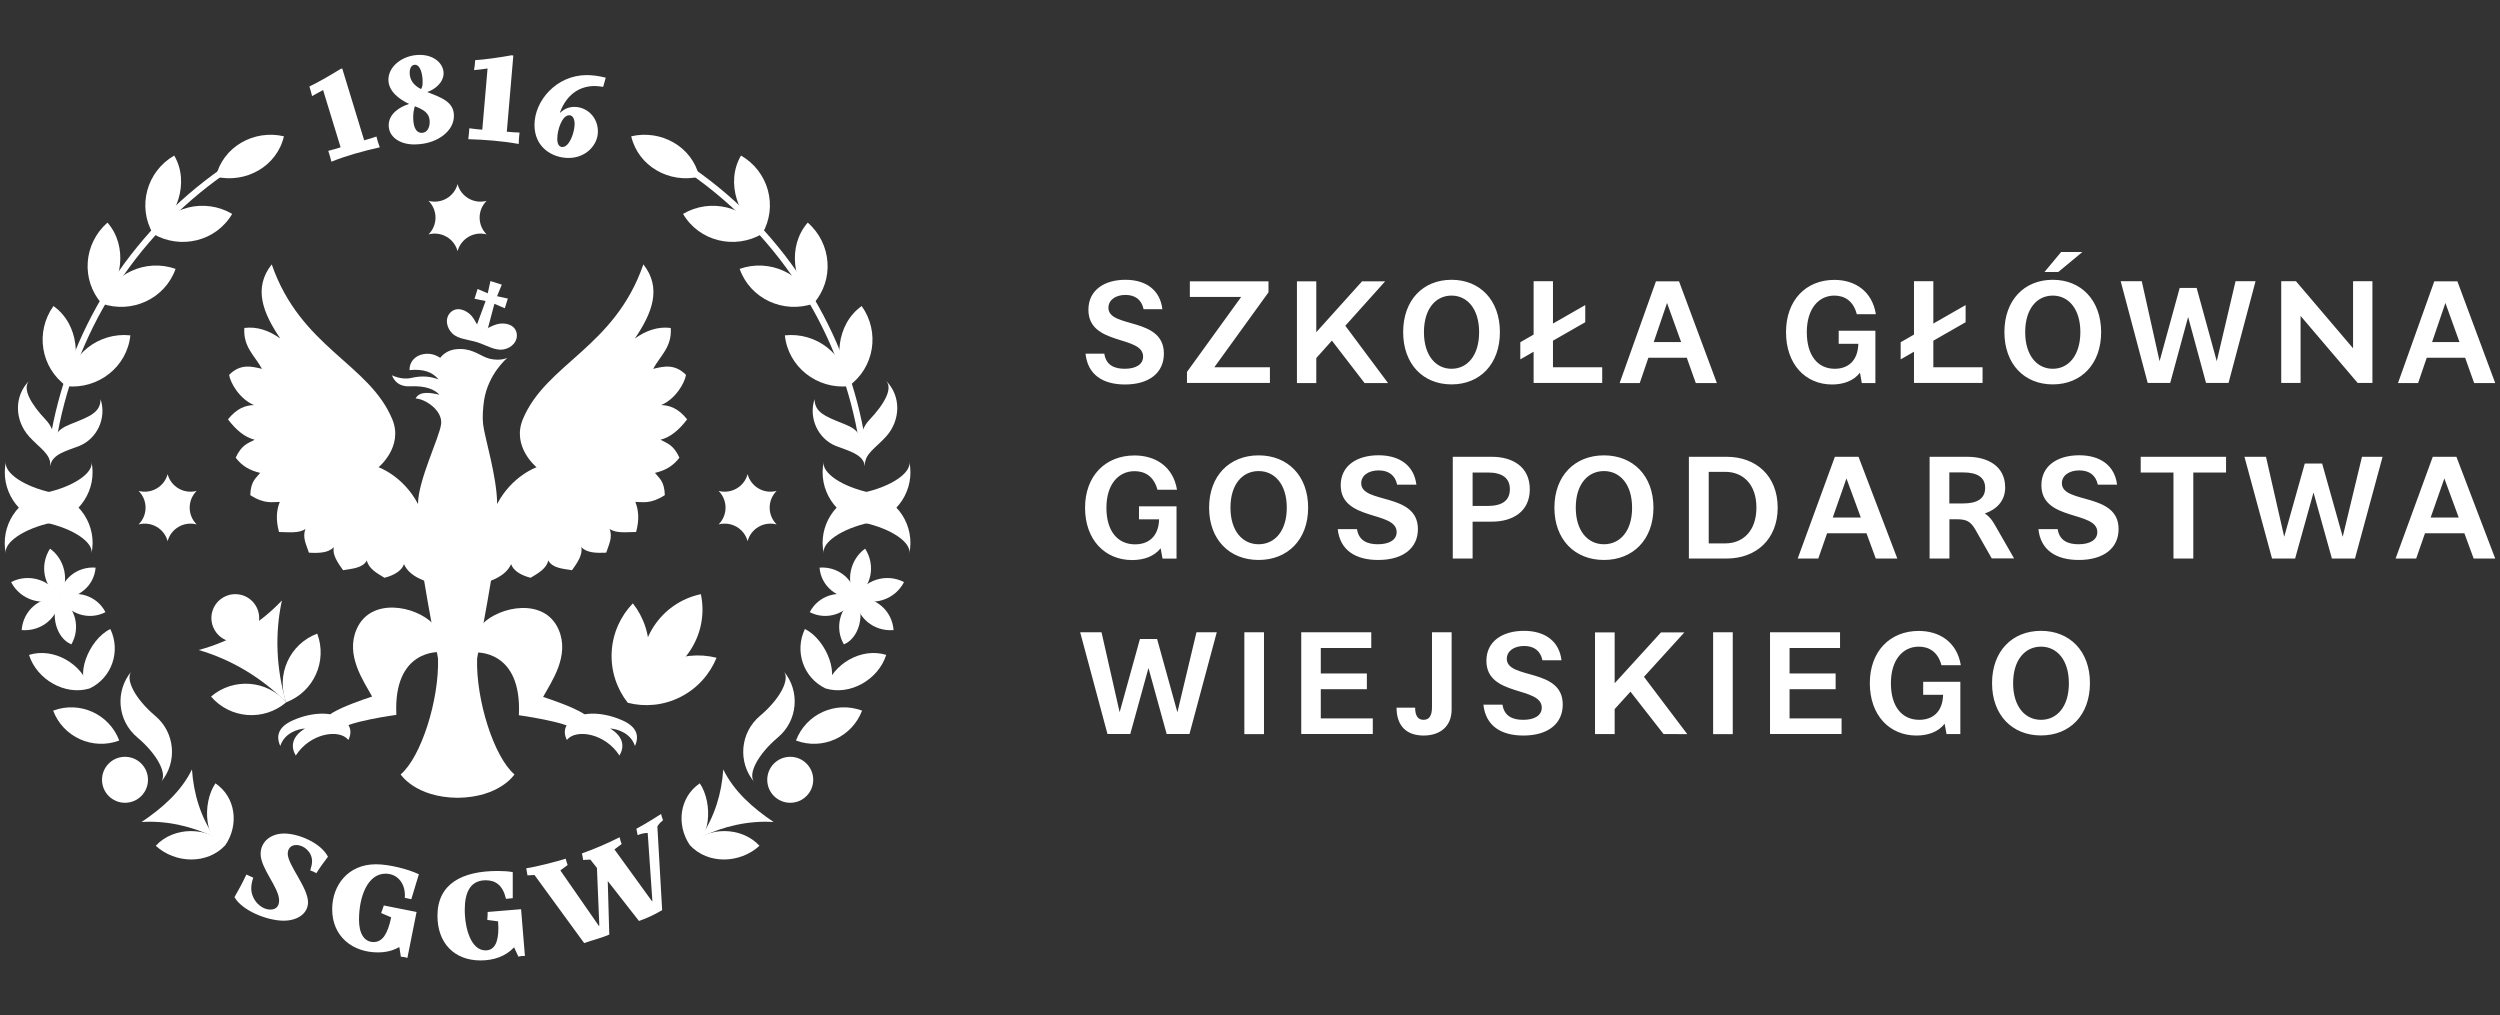 <?xml version="1.0" encoding="utf-8"?>
<!-- Generator: Adobe Illustrator 26.0.1, SVG Export Plug-In . SVG Version: 6.00 Build 0)  -->
<svg version="1.1" id="Warstwa_1" xmlns="http://www.w3.org/2000/svg" xmlns:xlink="http://www.w3.org/1999/xlink" x="0px" y="0px"
	 viewBox="0 0 261 106" style="enable-background:new 0 0 261 106;" xml:space="preserve">
<rect x="0" y="0" width="261" height="106" fill="#333333" stroke="none"/>
<style type="text/css">
	.st0{fill:#FFFFFF;}
	.st1{fill-rule:evenodd;clip-rule:evenodd;fill:#FFFFFF;}
</style>
<g>
	<g>
		<g>
			<g>
				<path class="st0" d="M213.08,75.15c-1.65,0-2.91-1.37-2.91-3.82c0-2.46,1.26-3.82,2.91-3.82s2.91,1.37,2.91,3.82
					C216,73.78,214.74,75.15,213.08,75.15 M213.08,65.86c-3,0-5.11,2.12-5.11,5.46c0,3.34,2.11,5.46,5.11,5.46
					c3.01,0,5.11-2.12,5.11-5.46C218.2,67.99,216.09,65.86,213.08,65.86 M200.78,71.17v1.37h2.08c-0.05,1.82-1.12,2.61-2.49,2.61
					c-1.79,0-2.96-1.37-2.96-3.82c0-2.46,1.26-3.82,2.91-3.82c1.08,0,2,0.55,2.37,1.94h2.02c-0.41-2.47-2.28-3.58-4.39-3.58
					c-3,0-5.11,2.12-5.11,5.46c0,3.34,2.05,5.46,4.87,5.46c1.2,0,2.28-0.38,2.94-1.23l0.2,1.08h1.44v-5.46H200.78z M186.83,75v-3.05
					h4.81v-1.64h-4.81v-2.66h5.27v-1.64h-7.31v10.62h7.47V75H186.83z M178.85,76.64h2.05V66.01h-2.05V76.64z M176.15,76.64
					l-4.52-5.98l4.22-4.64h-2.44l-4.84,5.31v-5.31h-2.05v10.62h2.05v-2.61l1.65-1.82l3.46,4.43H176.15z M157.31,68.78
					c0-0.79,0.73-1.34,1.81-1.34c1.05,0,1.71,0.52,1.91,1.49h1.99c-0.23-1.93-1.65-3.07-3.92-3.07c-2.2,0-3.92,1.06-3.92,3.13
					c0,3.78,5.78,2.64,5.78,4.89c0,0.82-0.77,1.27-1.94,1.27c-1.03,0-1.97-0.33-2.16-1.58h-1.99c0.23,2.19,1.82,3.22,4.17,3.22
					c2.58,0,4.11-1.24,4.11-3.23C163.17,69.7,157.31,70.96,157.31,68.78 M149.5,66.01v7.82c0,0.86-0.27,1.32-0.88,1.32
					c-0.61,0-0.88-0.46-0.88-1.27h-1.94c0,1.94,1.08,2.91,2.82,2.91c1.75,0,2.93-0.97,2.93-2.72v-8.06H149.5z M137.89,75v-3.05h4.81
					v-1.64h-4.81v-2.66h5.27v-1.64h-7.31v10.62h7.47V75H137.89z M129.91,76.64h2.05V66.01h-2.05V76.64z M124.91,66.01l-1.99,8.35
					l-2.12-7.65h-1.79l-2.12,7.65L115,66.01h-2.23l2.85,10.62h2.38l1.9-6.89l1.9,6.89h2.38l2.85-10.62H124.91z"/>
				<path class="st0" d="M253.76,54.03l1.43-4.08l1.5,4.08H253.76z M258.25,58.31h2.25l-4.05-10.62h-2.47l-3.88,10.62h2.15
					l0.92-2.64h4.11L258.25,58.31z M246.59,47.69l-2.01,8.35l-2.15-7.65h-1.81l-2.15,7.65l-1.9-8.35h-2.25l2.88,10.62h2.41
					l1.92-6.89l1.92,6.89h2.41l2.88-10.62H246.59z M232.4,47.69h-8.91v1.64h3.42v8.98h2.07v-8.98h3.42V47.69z M215.26,50.45
					c0-0.79,0.74-1.34,1.82-1.34c1.06,0,1.73,0.52,1.93,1.49h2.01c-0.23-1.93-1.67-3.07-3.95-3.07c-2.22,0-3.95,1.06-3.95,3.13
					c0,3.78,5.84,2.64,5.84,4.89c0,0.82-0.78,1.27-1.96,1.27c-1.04,0-1.99-0.33-2.18-1.58h-2.01c0.23,2.19,1.84,3.22,4.22,3.22
					c2.61,0,4.15-1.24,4.15-3.23C221.18,51.38,215.26,52.64,215.26,50.45 M203.51,52.57v-3.25h1.44c1.47,0,2.3,0.5,2.3,1.62
					c0,1.12-0.83,1.62-2.3,1.62H203.51z M208.31,54.88c-0.32-0.59-0.66-1-1.09-1.27c1.21-0.43,2.12-1.29,2.12-2.72
					c0-2.25-1.85-3.2-3.95-3.2h-3.94v10.62h2.07v-4.1h0.72c1.07,0,1.49,0.21,2.01,1.12l1.69,2.97h2.33L208.31,54.88z M191.34,54.03
					l1.43-4.08l1.5,4.08H191.34z M195.83,58.31h2.25l-4.05-10.62h-2.47l-3.88,10.62h2.15l0.92-2.64h4.11L195.83,58.31z
					 M180.12,56.73h-1.73v-7.47h1.73c1.82,0,3.25,1.27,3.25,3.73C183.37,55.46,181.94,56.73,180.12,56.73 M180.27,47.69h-3.95v10.62
					h3.95c3.03,0,5.32-1.97,5.32-5.31S183.31,47.69,180.27,47.69 M167.45,56.82c-1.67,0-2.94-1.37-2.94-3.82
					c0-2.46,1.27-3.82,2.94-3.82c1.67,0,2.94,1.37,2.94,3.82C170.4,55.46,169.12,56.82,167.45,56.82 M167.45,47.54
					c-3.03,0-5.17,2.12-5.17,5.46s2.13,5.46,5.17,5.46c3.03,0,5.17-2.12,5.17-5.46S170.49,47.54,167.45,47.54 M155.33,52.82h-1.59
					v-3.49h1.59c1.47,0,2.3,0.55,2.3,1.75C157.63,52.27,156.8,52.82,155.33,52.82 M155.76,47.69h-4.09v10.62h2.07v-3.85h2.02
					c2.1,0,3.95-1,3.95-3.38C159.71,48.69,157.86,47.69,155.76,47.69 M142.11,50.45c0-0.79,0.74-1.34,1.82-1.34
					c1.06,0,1.73,0.52,1.93,1.49h2.01c-0.23-1.93-1.67-3.07-3.95-3.07c-2.22,0-3.95,1.06-3.95,3.13c0,3.78,5.84,2.64,5.84,4.89
					c0,0.82-0.78,1.27-1.96,1.27c-1.04,0-1.99-0.33-2.18-1.58h-2.01c0.23,2.19,1.84,3.22,4.22,3.22c2.61,0,4.15-1.24,4.15-3.23
					C148.02,51.38,142.11,52.64,142.11,50.45 M131.4,56.82c-1.67,0-2.94-1.37-2.94-3.82c0-2.46,1.27-3.82,2.94-3.82
					c1.67,0,2.94,1.37,2.94,3.82C134.34,55.46,133.07,56.82,131.4,56.82 M131.4,47.54c-3.03,0-5.17,2.12-5.17,5.46
					s2.13,5.46,5.17,5.46c3.03,0,5.17-2.12,5.17-5.46S134.43,47.54,131.4,47.54 M118.91,52.85v1.37h2.1
					c-0.05,1.82-1.13,2.61-2.51,2.61c-1.81,0-2.99-1.37-2.99-3.82c0-2.46,1.27-3.82,2.94-3.82c1.09,0,2.02,0.55,2.39,1.94h2.04
					c-0.41-2.47-2.3-3.58-4.43-3.58c-3.03,0-5.17,2.12-5.17,5.46s2.07,5.46,4.92,5.46c1.21,0,2.3-0.38,2.97-1.23l0.2,1.08h1.46
					v-5.46H118.91z"/>
				<path class="st0" d="M253.91,35.71l1.39-4.08l1.47,4.08H253.91z M258.3,39.99h2.2l-3.95-10.62h-2.41l-3.79,10.62h2.1l0.9-2.64
					h4.01L258.3,39.99z M245.66,29.36v7l-5.96-7h-1.54v10.62h2.02v-7l5.96,7h1.54V29.36H245.66z M233.39,29.36l-1.96,8.35l-2.1-7.65
					h-1.77l-2.1,7.65l-1.86-8.35h-2.2l2.82,10.62h2.35l1.87-6.89l1.87,6.89h2.35l2.82-10.62H233.39z M214.31,38.5
					c-1.63,0-2.88-1.37-2.88-3.82c0-2.46,1.24-3.82,2.88-3.82c1.63,0,2.88,1.37,2.88,3.82C217.18,37.13,215.94,38.5,214.31,38.5
					 M214.31,29.21c-2.97,0-5.05,2.12-5.05,5.46c0,3.34,2.08,5.46,5.05,5.46c2.97,0,5.05-2.12,5.05-5.46
					C219.35,31.34,217.27,29.21,214.31,29.21 M213.44,28.4h1.44l2.52-2.09h-2.22L213.44,28.4z M201.84,38.35v-2.78l3.37-1.93v-1.79
					l-3.37,1.93v-4.42h-2.02v5.57l-1.39,0.8v1.79l1.39-0.8v3.26h7.16v-1.64H201.84z M191.96,34.52v1.37h2.05
					c-0.05,1.82-1.11,2.61-2.46,2.61c-1.77,0-2.92-1.37-2.92-3.82c0-2.46,1.24-3.82,2.88-3.82c1.06,0,1.98,0.55,2.34,1.94h1.99
					c-0.4-2.47-2.25-3.58-4.33-3.58c-2.97,0-5.05,2.12-5.05,5.46c0,3.34,2.02,5.46,4.81,5.46c1.18,0,2.25-0.38,2.91-1.23l0.19,1.08
					h1.42v-5.46H191.96z M172.65,35.71l1.39-4.08l1.47,4.08H172.65z M177.04,39.99h2.2l-3.95-10.62h-2.41l-3.79,10.62h2.1l0.9-2.64
					h4.01L177.04,39.99z M162.13,38.35v-2.78l3.37-1.93v-1.79l-3.37,1.93v-4.42h-2.02v5.57l-1.39,0.8v1.79l1.39-0.8v3.26h7.16v-1.64
					H162.13z M151.54,38.5c-1.63,0-2.88-1.37-2.88-3.82c0-2.46,1.24-3.82,2.88-3.82c1.63,0,2.88,1.37,2.88,3.82
					C154.42,37.13,153.18,38.5,151.54,38.5 M151.54,29.21c-2.97,0-5.05,2.12-5.05,5.46c0,3.34,2.08,5.46,5.05,5.46
					c2.97,0,5.05-2.12,5.05-5.46C156.59,31.34,154.51,29.21,151.54,29.21 M144.91,39.99l-4.46-5.98l4.16-4.64h-2.41l-4.78,5.31
					v-5.31h-2.02v10.62h2.02v-2.61l1.63-1.82l3.41,4.43H144.91z M126.77,38.35l5.66-7.83v-1.15h-8.21V31h5.36l-5.66,7.83v1.15h8.66
					v-1.64H126.77z M115.72,32.13c0-0.79,0.72-1.34,1.78-1.34c1.03,0,1.69,0.52,1.89,1.49h1.96c-0.22-1.93-1.63-3.07-3.86-3.07
					c-2.17,0-3.86,1.06-3.86,3.13c0,3.78,5.71,2.64,5.71,4.89c0,0.82-0.76,1.27-1.92,1.27c-1.02,0-1.95-0.33-2.13-1.58h-1.96
					c0.22,2.19,1.8,3.22,4.12,3.22c2.55,0,4.06-1.24,4.06-3.23C121.5,33.05,115.72,34.31,115.72,32.13"/>
			</g>
		</g>
	</g>
	<g>
		<g>
			<g>
				<path class="st0" d="M5.41,54.56c-2.9,0.62-5.04,2.07-4.8,3.24C0,54.9,1.85,52.05,4.75,51.44c2.9-0.62,5.04-2.07,4.8-3.24
					C10.16,51.09,8.31,53.95,5.41,54.56"/>
			</g>
			<g>
				<path class="st0" d="M4.75,54.56c2.9,0.62,5.04,2.07,4.8,3.24c0.62-2.9-1.23-5.75-4.13-6.37c-2.9-0.62-5.04-2.07-4.8-3.24
					C0,51.09,1.85,53.95,4.75,54.56"/>
			</g>
			<g>
				<path class="st0" d="M90.13,54.56c2.9,0.62,5.04,2.07,4.8,3.24c0.62-2.9-1.23-5.75-4.13-6.37c-2.9-0.62-5.04-2.07-4.8-3.24
					C85.38,51.09,87.23,53.95,90.13,54.56"/>
			</g>
			<g>
				<path class="st0" d="M90.8,54.56c-2.9,0.62-5.04,2.07-4.8,3.24c-0.62-2.9,1.23-5.75,4.13-6.37c2.9-0.62,5.04-2.07,4.8-3.24
					C95.55,51.09,93.7,53.95,90.8,54.56"/>
			</g>
			<g>
				<path class="st0" d="M14.33,76.98c2.07,1.74,3.18,3.82,2.48,4.66c1.74-2.07,1.47-5.16-0.6-6.9c-2.07-1.74-3.18-3.82-2.48-4.66
					C11.99,72.15,12.25,75.24,14.33,76.98"/>
			</g>
			<g>
				<path class="st0" d="M81.22,76.98c-2.07,1.74-3.18,3.82-2.48,4.66c-1.74-2.07-1.47-5.16,0.6-6.9c2.07-1.74,3.18-3.82,2.48-4.66
					C83.56,72.15,83.29,75.24,81.22,76.98"/>
			</g>
			<g>
				<path class="st0" d="M22.39,87.4c-2.32-1.13-5.03-1.76-7.61-1.58c2.14-1.44,4.13-3.17,5.26-5.49
					C20.22,82.91,20.94,85.26,22.39,87.4"/>
				<g>
					<path class="st0" d="M23.53,88.23c-1.87,2.04-5.23,1.94-7.27,0.07C18.13,86.26,21.7,86.27,23.53,88.23"/>
					<path class="st0" d="M23.53,88.23c1.44-2.12,1.09-5.01-1.04-6.45C21.05,83.9,21.38,88,23.53,88.23"/>
				</g>
			</g>
			<g>
				<path class="st0" d="M9.37,71.87c-2.57,0.79-5.54-0.94-6.34-3.5C5.6,67.57,8.57,69.29,9.37,71.87"/>
				<path class="st0" d="M9.37,71.87c2.31-1.11,3.26-3.88,2.15-6.2C9.2,66.79,7.73,70.86,9.37,71.87"/>
			</g>
			<g>
				<path class="st0" d="M9.98,59.26c-0.15,1.94-1.87,3.33-3.81,3.18C6.33,60.5,8.05,59.11,9.98,59.26"/>
				<path class="st0" d="M6.27,62.4c-0.16,2.08-1.93,3.55-4.01,3.38C2.42,63.7,4.18,62.23,6.27,62.4"/>
				<path class="st0" d="M11.01,63.91c-1.72,0.89-3.85,0.22-4.74-1.51C8,61.51,10.12,62.18,11.01,63.91"/>
				<path class="st0" d="M6.26,62.39c-1.86,0.96-4.14,0.24-5.1-1.62C3.02,59.81,5.3,60.53,6.26,62.39"/>
				<path class="st0" d="M5.22,57.28c1.53,1.08,2.1,3.36,1.01,5.06C4.52,61.25,4.13,58.99,5.22,57.28"/>
				<path class="st0" d="M6.23,62.35c1.71,1.09,2.18,3.28,1.22,4.92c0.01-0.02,0.02,0.01,0,0C5.86,66.64,5.15,64.04,6.23,62.35"/>
			</g>
			<g>
				<path class="st0" d="M6.95,40.32c-2.7-1.93-3.3-5.66-1.37-8.37C8.29,33.88,8.5,37.8,6.95,40.32"/>
				<path class="st0" d="M6.94,40.32c3.3,0.34,6.33-2.01,6.67-5.31C10.31,34.66,7.28,37.01,6.94,40.32"/>
			</g>
			<g>
				<path class="st0" d="M10.62,31.7c-2.19-2.5-1.9-6.27,0.6-8.46C13.41,25.75,12.71,29.61,10.62,31.7"/>
				<path class="st0" d="M10.61,31.69c3.14,1.1,6.62-0.49,7.72-3.62C15.19,26.97,11.71,28.56,10.61,31.69"/>
			</g>
			<g>
				<path class="st0" d="M15.98,24.42c-1.67-2.87-0.67-6.52,2.21-8.18C19.85,19.11,18.43,22.76,15.98,24.42"/>
				<path class="st0" d="M15.97,24.41c2.87,1.68,6.59,0.79,8.27-2.08C21.37,20.65,17.65,21.54,15.97,24.41"/>
			</g>
			<path class="st0" d="M3.08,39.72c-1.63,1.6-1.57,4.14-0.05,5.84c1.07,1.2,2.33,1.85,2.22,3.09l0.25-1.37
				c0.15-1.01,0.4-2.27-0.72-3.45C3.22,42.18,2.26,40.52,3.08,39.72"/>
			<path class="st0" d="M10.5,41.67c0.65,1.99-0.37,4.14-2.23,4.89c-1.2,0.48-2.85,0.83-3.02,2.08c0,0,0-0.22,0.04-0.66
				c0.23-2.41,0.45-3.05,2.08-3.7C9.42,43.47,10.49,43.05,10.5,41.67"/>
			<path class="st0" d="M22.54,18.45c0.73-3.13,3.98-4.95,7.1-4.22C28.92,17.36,25.67,19.18,22.54,18.45"/>
			<path class="st0" d="M5.23,48.38c0,0,0.03-0.38,0.08-0.59c0.1-0.39,0.45-1,0.53-1.51c1.8-11.34,8.14-21.48,17.66-28.14
				l-0.38-0.54C13.45,24.37,7.01,34.68,5.18,46.2c-0.08,0.5-0.24,0.99,0.01,1.72C5.27,48.14,5.23,48.38,5.23,48.38L5.23,48.38z"/>
			<circle class="st0" cx="13.05" cy="81.41" r="2.4"/>
			<path class="st0" d="M5.55,74.19c2.77-1.04,5.85,0.35,6.9,3.12C9.68,78.35,6.59,76.95,5.55,74.19"/>
			<g>
				<path class="st0" d="M73.16,87.4c2.32-1.13,5.03-1.76,7.61-1.58c-2.14-1.44-4.13-3.17-5.26-5.49
					C75.33,82.91,74.6,85.26,73.16,87.4"/>
				<g>
					<path class="st0" d="M72.02,88.23c1.87,2.04,5.23,1.94,7.27,0.07C77.42,86.26,73.85,86.27,72.02,88.23"/>
					<path class="st0" d="M72.02,88.23c-1.44-2.12-1.09-5.01,1.04-6.45C74.49,83.9,74.17,88,72.02,88.23"/>
				</g>
			</g>
			<g>
				<path class="st0" d="M86.18,71.87c2.57,0.79,5.54-0.94,6.34-3.5C89.94,67.57,86.97,69.29,86.18,71.87"/>
				<path class="st0" d="M86.18,71.87c-2.31-1.11-3.26-3.88-2.15-6.2C86.34,66.79,87.81,70.86,86.18,71.87"/>
			</g>
			<g>
				<path class="st0" d="M85.56,59.26c0.15,1.94,1.87,3.33,3.81,3.18C89.22,60.5,87.5,59.11,85.56,59.26"/>
				<path class="st0" d="M89.28,62.4c0.16,2.08,1.93,3.55,4.01,3.38C93.13,63.7,91.36,62.23,89.28,62.4"/>
				<path class="st0" d="M84.54,63.91c1.72,0.89,3.85,0.22,4.74-1.51C87.55,61.51,85.43,62.18,84.54,63.91"/>
				<path class="st0" d="M89.28,62.39c1.86,0.96,4.14,0.24,5.1-1.62C92.53,59.81,90.24,60.53,89.28,62.39"/>
				<path class="st0" d="M90.32,57.28c-1.53,1.08-2.1,3.36-1.01,5.06C91.02,61.25,91.42,58.99,90.32,57.28"/>
				<path class="st0" d="M89.32,62.35c-1.71,1.09-2.18,3.28-1.22,4.92c-0.01-0.02-0.02,0.01,0,0C89.69,66.64,90.4,64.04,89.32,62.35
					"/>
			</g>
			<g>
				<path class="st0" d="M88.59,40.32c2.7-1.93,3.3-5.66,1.37-8.37C87.26,33.88,87.04,37.8,88.59,40.32"/>
				<path class="st0" d="M88.61,40.32c-3.3,0.34-6.33-2.01-6.67-5.31C85.24,34.66,88.26,37.01,88.61,40.32"/>
			</g>
			<g>
				<path class="st0" d="M84.93,31.7c2.19-2.5,1.9-6.27-0.6-8.46C82.14,25.75,82.83,29.61,84.93,31.7"/>
				<path class="st0" d="M84.94,31.69c-3.14,1.1-6.62-0.49-7.72-3.62C80.35,26.97,83.84,28.56,84.94,31.69"/>
			</g>
			<g>
				<path class="st0" d="M79.57,24.42c1.67-2.87,0.67-6.52-2.21-8.18C75.69,19.11,77.11,22.76,79.57,24.42"/>
				<path class="st0" d="M79.58,24.41c-2.87,1.68-6.59,0.79-8.27-2.08C74.17,20.65,77.9,21.54,79.58,24.41"/>
			</g>
			<path class="st0" d="M92.47,39.72c1.63,1.6,1.57,4.14,0.05,5.84c-1.07,1.2-2.33,1.85-2.22,3.09l-0.25-1.37
				c-0.15-1.01-0.4-2.27,0.72-3.45C92.33,42.18,93.28,40.52,92.47,39.72"/>
			<path class="st0" d="M85.04,41.67c-0.65,1.99,0.37,4.14,2.23,4.89c1.2,0.48,2.85,0.83,3.02,2.08c0,0,0-0.22-0.04-0.66
				c-0.23-2.41-0.45-3.05-2.08-3.7C86.12,43.47,85.06,43.05,85.04,41.67"/>
			<path class="st0" d="M73,18.45c-0.73-3.13-3.98-4.95-7.1-4.22C66.63,17.36,69.88,19.18,73,18.45"/>
			<path class="st0" d="M90.32,48.38c0,0-0.03-0.38-0.08-0.59c-0.1-0.39-0.45-1-0.53-1.51c-1.8-11.34-8.14-21.48-17.66-28.14
				l0.38-0.54c9.68,6.76,16.12,17.07,17.94,28.59c0.08,0.5,0.24,0.99-0.01,1.72C90.28,48.14,90.32,48.38,90.32,48.38L90.32,48.38z"
				/>
			<circle class="st0" cx="82.5" cy="81.41" r="2.4"/>
			<path class="st0" d="M90,74.19c-2.77-1.04-5.85,0.35-6.9,3.12C85.87,78.35,88.95,76.95,90,74.19"/>
		</g>
		<path class="st0" d="M50.8,24.47c-0.97-0.97-0.97-2.53,0-3.5c-1.32,0.35-2.68-0.43-3.03-1.75c-0.35,1.32-1.71,2.1-3.03,1.75
			c0.97,0.97,0.97,2.53,0,3.5c1.32-0.35,2.68,0.43,3.03,1.75C48.13,24.9,49.48,24.12,50.8,24.47z"/>
		<path class="st0" d="M81.08,54.75c-0.97-0.97-0.97-2.53,0-3.5c-1.32,0.35-2.68-0.43-3.03-1.75c-0.35,1.32-1.71,2.1-3.03,1.75
			c0.97,0.97,0.97,2.53,0,3.5c1.32-0.35,2.68,0.43,3.03,1.75C78.4,55.18,79.76,54.4,81.08,54.75z"/>
		<path class="st0" d="M20.53,54.75c-0.97-0.97-0.97-2.53,0-3.5c-1.32,0.35-2.68-0.43-3.03-1.75c-0.35,1.32-1.71,2.1-3.03,1.75
			c0.97,0.97,0.97,2.53,0,3.5c1.32-0.35,2.68,0.43,3.03,1.75C17.85,55.18,19.21,54.4,20.53,54.75z"/>
		<path class="st0" d="M32.2,75.45"/>
		<g>
			<path class="st0" d="M45.91,68.08c0,0-4.87-0.35-4.53,6.55c0,0-5.13,0.71-5.83,1.52c-1.08,1.18-2.05-1.02-0.87-1.72
				c1.21-0.72,3.29-1.42,4.17-1.71c-0.88-1.61-2.81-4.3-1.62-7.03c1.47-3.39,6.17-2.43,7.97-0.58L45.91,68.08z"/>
			<path class="st0" d="M49.64,68.12c0,0,4.87-0.35,4.53,6.55c0,0,5.13,0.71,5.83,1.52c1.08,1.18,2.05-1.02,0.87-1.72
				c-1.21-0.72-3.29-1.42-4.17-1.71c0.88-1.61,2.81-4.3,1.62-7.03c-1.47-3.39-6.17-2.43-7.97-0.58L49.64,68.12z"/>
			<path class="st0" d="M43.64,52.62c-1.55-2.95-4.12-3.84-4.12-3.84s2.63-2.15,1.43-5.02c-2.42-5.81-9.57-7.46-12.58-16.16
				c-1.95,2.46-0.93,5.06,0.89,7.74c-1.19-0.85-2.44-1.27-3.75-1.1c-0.14,1.99,1.12,2.93,1.84,4.27c-1.14-0.28-2.28-0.54-3.43,0.63
				c0.14,0.86,1.11,2.53,2.6,3.15c-0.88,0.02-1.77,0.32-2.72,1.49c0.82,1.08,1.73,1.87,2.79,2.13c-0.68,0.36-1.37,0.52-1.98,1.87
				c0.64,0.87,1.48,1.34,2.55,1.59c-0.43,0.56-0.98,0.83-1.03,2.32c1.51,0.98,2.34,0.7,3.08,0.71c-0.33,0.83-0.44,1.82-0.08,3.14
				c0.98,0.01,2.06,0.17,2.77-0.32c-0.37,0.89,0.1,1.67,0.35,2.48c1.1,0.06,2.05,0.02,2.61-0.59c-0.2,0.76,0.38,1.62,0.96,2.42
				c0.97-0.17,2.04-0.21,2.48-1.02c0.17,0.83,1.02,1.32,1.84,1.81c0.93-0.23,1.8-0.71,2.04-1.42c0.31,0.71,0.98,1.29,2.1,1.72
				c0.46,2.85,1.12,6.19,1.45,8.13c0.13,4.31-1.76,10.28-3.9,12.1c0,0,1.53,2.39,5.93,2.44l0.01,0l0.01,0
				c4.4-0.05,5.93-2.44,5.93-2.44c-2.14-1.82-4.03-7.79-3.9-12.1c0.33-1.94,0.99-5.29,1.45-8.13c1.11-0.43,1.78-1.01,2.1-1.72
				c0.25,0.72,1.11,1.19,2.04,1.42c0.82-0.49,1.67-0.98,1.84-1.81c0.44,0.81,1.51,0.86,2.48,1.02c0.58-0.81,1.15-1.66,0.96-2.42
				c0.56,0.6,1.51,0.64,2.61,0.59c0.25-0.81,0.71-1.58,0.35-2.48c0.71,0.49,1.78,0.32,2.77,0.32c0.36-1.32,0.25-2.31-0.08-3.14
				c0.74-0.01,1.57,0.27,3.08-0.71c-0.05-1.49-0.6-1.76-1.03-2.32c1.07-0.25,1.91-0.72,2.55-1.59c-0.61-1.35-1.3-1.51-1.98-1.87
				c1.06-0.26,1.97-1.05,2.79-2.13c-0.94-1.17-1.84-1.47-2.72-1.49c1.49-0.61,2.46-2.29,2.6-3.15c-1.16-1.17-2.29-0.91-3.43-0.63
				c0.72-1.34,1.98-2.28,1.84-4.27c-1.31-0.17-2.56,0.25-3.75,1.1c1.82-2.67,2.83-5.27,0.89-7.74c-3.01,8.7-10.15,10.35-12.58,16.16
				c-1.2,2.88,1.43,5.02,1.43,5.02s-2.57,0.89-4.12,3.84c0-2.79-1.29-6.9-1.46-8.31c-0.09-0.76-0.02-1.68,0.1-2.53
				c0.44-2.75,2.38-4.38,2.44-4.43c-0.04,0.02-0.7,0.37-1.87,0.1c-0.12-0.03-0.24-0.07-0.36-0.12c-0.82-0.33-1.68-1.06-3.22-0.86
				c-0.67,0.09-1.19,0.42-1.55,0.86c-0.01,0.01-0.01,0.02-0.02,0.03c-0.57-0.39-1.17-0.49-1.75-0.39c-0.97,0.17-1.45,0.9-1.45,1.57
				c0,0.1,0,0.1,0,0.1c1.43-0.14,2.36,0.18,3.03,0.97c-0.77-0.28-1.62-0.44-2.87-0.15c-1,0.23-1.99-0.28-1.99-0.28
				s0.33,1.22,1.84,1.15c1.74-0.08,2.61,0.35,3.11,0.88c-1-0.23-2.07-0.4-2.49,0.39c1,0.04,2.86,1.25,2.66,2.7
				C45.86,45.72,43.64,50.17,43.64,52.62"/>
			<path class="st0" d="M30.54,75.22c-1.48,0.67-1.75,1.61-1.28,2.66l0,0c0.44-1.32,1.72-1.75,2.59-1.83
				c-1.47,0.9-1.48,1.97-0.97,2.83l0,0c1.47-2.32,4.53-2.83,5.49-1.63l-0.01,0.02c0.25-0.48,0.3-0.98,0.1-1.42
				C35.78,74.34,33.12,74.06,30.54,75.22z"/>
			<path class="st0" d="M65.01,75.22c1.48,0.67,1.75,1.61,1.28,2.66l0,0c-0.44-1.32-1.72-1.75-2.59-1.83
				c1.47,0.9,1.48,1.97,0.97,2.83l0,0c-1.47-2.32-4.53-2.83-5.49-1.63l0.01,0.02c-0.25-0.48-0.3-0.98-0.1-1.42
				C59.77,74.34,62.42,74.06,65.01,75.22z"/>
		</g>
		<g>
			<path class="st1" d="M50.14,34.81c0.42-0.45,1.39-0.87,1.74-0.96c0.87-0.23,1.87,0.05,2.05,0.9c0.19,0.85-0.5,1.6-1.41,1.74
				c-0.84,0.13-1.75-0.45-2.67-0.75c-0.93-0.29-2.01-0.33-2.62-0.92c-0.66-0.64-0.8-1.65-0.16-2.24c0.64-0.59,1.62-0.24,2.2,0.44
				C49.5,33.3,50.05,34.2,50.14,34.81z"/>
			<g>
				<g>
					<polygon class="st0" points="50.59,35.58 49.32,35.18 50.82,31.09 51.71,31.36 					"/>
					<polygon class="st0" points="51.2,29.34 52.39,29.72 51.71,31.36 50.82,31.09 					"/>
				</g>
				<g>
					<polygon class="st0" points="49.54,31.19 49.86,30.17 51.39,30.82 51.17,31.53 					"/>
					<polygon class="st0" points="53.02,31.17 52.7,32.18 51.17,31.53 51.39,30.82 					"/>
				</g>
			</g>
		</g>
		<g>
			<path class="st0" d="M73.17,62.03c0.89,4.2-1.8,8.33-6,9.22C66.27,67.05,68.96,62.92,73.17,62.03"/>
			<path class="st0" d="M71.05,72.76c1.77-0.9,3.06-2.38,3.76-4.09c-1.79-0.45-3.74-0.29-5.52,0.61c-0.8,0.41-1.5,0.93-2.1,1.54
				c0.32-0.79,0.51-1.64,0.56-2.54c0.1-1.99-0.54-3.84-1.68-5.29c-1.28,1.33-2.11,3.11-2.21,5.09c-0.1,1.99,0.54,3.84,1.68,5.29
				c0,0,0,0,0,0c0,0,0,0,0,0C67.32,73.83,69.28,73.66,71.05,72.76"/>
		</g>
		<g>
			<g>
				<path class="st0" d="M29.88,73.32c-2-2.33-5.51-2.6-7.85-0.6C24.03,75.05,27.54,75.32,29.88,73.32"/>
				<path class="st0" d="M29.87,73.32c-1.08-2.88,0.37-6.09,3.25-7.17C34.2,69.03,32.75,72.24,29.87,73.32"/>
			</g>
			<path class="st0" d="M20.74,67.86c3.4,0.99,6.56,2.87,9.13,5.46c-1.04-3.49-1.19-7.17-0.44-10.63
				C27.07,65.19,24.07,66.98,20.74,67.86"/>
			<path class="st0" d="M25.87,66.65c1.18-0.72,1.54-2.26,0.82-3.43c-0.72-1.18-2.26-1.54-3.43-0.82c-1.18,0.72-1.54,2.26-0.82,3.43
				C23.16,67.01,24.69,67.38,25.87,66.65"/>
		</g>
		<path class="st0" d="M58.71,15.35c0.75,0,1.28-1.55,1.28-2.41c0-0.51-0.19-0.91-0.56-0.91c-0.75,0-1.25,1.53-1.25,2.44
			C58.17,15.03,58.37,15.35,58.71,15.35z M59.36,16.49c-1.71,0-3.56-1.11-3.56-3.44c0-2.56,2.32-5.21,5.45-5.21
			c0.55,0,1.27,0.08,1.99,0.27l-0.27,0.96c-0.31-0.05-0.6-0.09-0.88-0.09c-1.57,0-2.93,0.87-3.63,2.75l0.04,0.03
			c0.45-0.44,0.96-0.6,1.47-0.6c1.28,0,2.45,1.04,2.45,2.57C62.43,15.1,61.2,16.49,59.36,16.49z M48.89,14.53
			c0.05-0.39,0.08-0.74,0.11-1.14c0.44,0.07,0.89,0.11,1.35,0.15l0.55-6.39c-0.44,0.08-0.97,0.12-1.41,0.17
			c0.05-0.33,0.11-0.69,0.12-1.04c0.85-0.04,2.76-0.31,3.81-0.51l0.17,0.03l-0.68,7.95c0.44,0.04,0.89,0.08,1.33,0.09
			c-0.04,0.4-0.09,0.79-0.09,1.19C52.4,14.71,50.53,14.58,48.89,14.53z M44.03,13.87c0.51,0,0.83-0.47,0.83-1.13
			c0-0.96-0.65-1.29-1.55-1.65c-0.13,0.44-0.17,0.79-0.17,1.12C43.13,13.02,43.32,13.87,44.03,13.87z M43.96,9.3
			c0.16-0.25,0.16-0.49,0.16-0.81c0-0.69-0.21-1.73-0.8-1.73c-0.33,0-0.55,0.31-0.55,0.84C42.77,8.38,43.23,8.94,43.96,9.3z
			 M43.81,15.05c-0.19,0.01-0.31,0.03-0.56,0.03c-1.55,0-2.67-0.81-2.67-2s1.12-1.91,2.13-2.23c-1.09-0.51-2.16-1.35-2.16-2.53
			c0-1.44,1.55-2.59,3.27-2.59c1.57,0,2.49,0.96,2.49,1.92c0,1-0.97,1.72-1.71,1.96c1.44,0.56,2.79,1.01,2.79,2.47
			C47.4,13.7,45.69,14.89,43.81,15.05z M34.6,16.88c-0.09-0.39-0.21-0.76-0.33-1.13c0.43-0.11,0.87-0.24,1.29-0.37l-1.83-5.98
			c-0.39,0.23-0.77,0.41-1.15,0.63c-0.08-0.33-0.17-0.68-0.28-1c0.79-0.36,2.36-1.27,3.27-1.84l0.16-0.04l2.29,7.5
			c0.43-0.12,1.06-0.31,1.28-0.4c0.1,0.38,0.17,0.67,0.35,1.13C37.96,15.76,36.19,16.24,34.6,16.88z"/>
		<path class="st0" d="M55.8,91.35c-0.21,0-0.53,0.04-0.73,0.04l-0.13-0.74c1.23-0.19,3.22-0.72,4.12-1
			c0.03,0.12,0.12,0.46,0.2,0.66c-0.29,0.2-0.44,0.35-0.76,0.56l4.02,5.79l0.05-0.03l-0.25-6.02l-0.69-0.87
			c-0.21,0-0.53,0.04-0.75,0.04c-0.03-0.23-0.08-0.49-0.13-0.68c1.37-0.49,2.6-1.02,3.94-1.69c0.04,0.22,0.13,0.51,0.21,0.71
			c-0.28,0.2-0.44,0.33-0.75,0.56l3.92,5.41l0.04-0.01l-0.49-7.12c-0.36-0.01-0.81,0.13-1.05,0.23c-0.04-0.19-0.08-0.46-0.13-0.67
			c0.85-0.44,2.4-1.42,2.58-1.54c0.02,0.16,0.12,0.43,0.2,0.65c-0.24,0.2-0.4,0.34-0.59,0.65l0.5,8.74c-0.8,0.47-1.6,0.85-2.42,1.13
			l-3.26-4.17l0.16,5.59c-0.75,0.34-1.8,0.59-2.62,0.89L55.8,91.35z M53.67,98.9c-0.89,0.96-2.16,1.37-3.5,1.37
			c-2.74,0-4.5-1.81-4.5-4.66c0-3.34,2.57-4.68,6.29-4.68c0.55,0,1.13,0.03,1.57,0.12v2.72l-0.71,0.07c-0.31-1.4-1.07-1.94-2.1-1.94
			c-1.64,0-2.2,1.29-2.2,3.08c0,2,0.68,4.26,2.18,4.24c0.91-0.01,1.33-0.8,1.33-2.34c0-0.21-0.01-0.44-0.03-0.69
			c-0.37-0.05-0.89-0.11-1.13-0.15c0.03-0.25,0.04-0.57,0.04-0.83l3.49-0.29l0.4,4.88c-0.24-0.01-0.45,0.01-0.68,0.07L53.67,98.9z
			 M39.44,99.43c-2.6,0-4.76-1.64-4.76-4.5c0-2.49,1.64-4.7,4.57-4.7c1.37,0,3.36,0.51,4.48,1.04l-0.79,2.61l-0.68-0.15
			c0.12-1.37-0.67-2.52-2.01-2.52c-1.84,0-2.77,2.34-2.77,4.82c0,1.43,0.55,2.32,1.52,2.32c0.93,0,1.47-0.83,1.84-2.58
			c-0.35-0.16-0.84-0.36-1.05-0.45c0.09-0.24,0.2-0.53,0.28-0.79l3.42,0.68l-0.96,4.8c-0.21-0.08-0.45-0.12-0.68-0.13l-0.16-1.01
			C40.99,99.27,40.26,99.43,39.44,99.43z M29.61,96.12c-1.7,0-4.34-1.05-5.13-2.46c0.45-0.77,0.87-1.56,1.24-2.36
			c0.24,0.12,0.48,0.23,0.72,0.33c-0.15,0.43-0.21,0.8-0.21,1.11c0,1.19,1,2.22,2,2.22c0.64,0,0.91-0.41,0.91-0.95
			c0-1.35-1.93-3.33-1.93-4.86c0-1.24,1.01-2.13,2.46-2.13c1.49,0,3.81,0.96,4.57,2.42c-0.43,0.56-0.84,1.13-1.21,1.72
			c-0.2-0.12-0.41-0.21-0.64-0.29c0.12-0.37,0.19-0.69,0.19-0.96c0-0.95-0.84-1.69-1.65-1.69c-0.61,0-0.89,0.43-0.89,0.91
			c0,1.17,2.12,3.53,2.12,5.08C32.14,95.42,31.01,96.12,29.61,96.12z"/>
	</g>
</g>
<g>
</g>
<g>
</g>
<g>
</g>
<g>
</g>
<g>
</g>
<g>
</g>
<g>
</g>
<g>
</g>
<g>
</g>
<g>
</g>
<g>
</g>
<g>
</g>
<g>
</g>
<g>
</g>
<g>
</g>
</svg>
